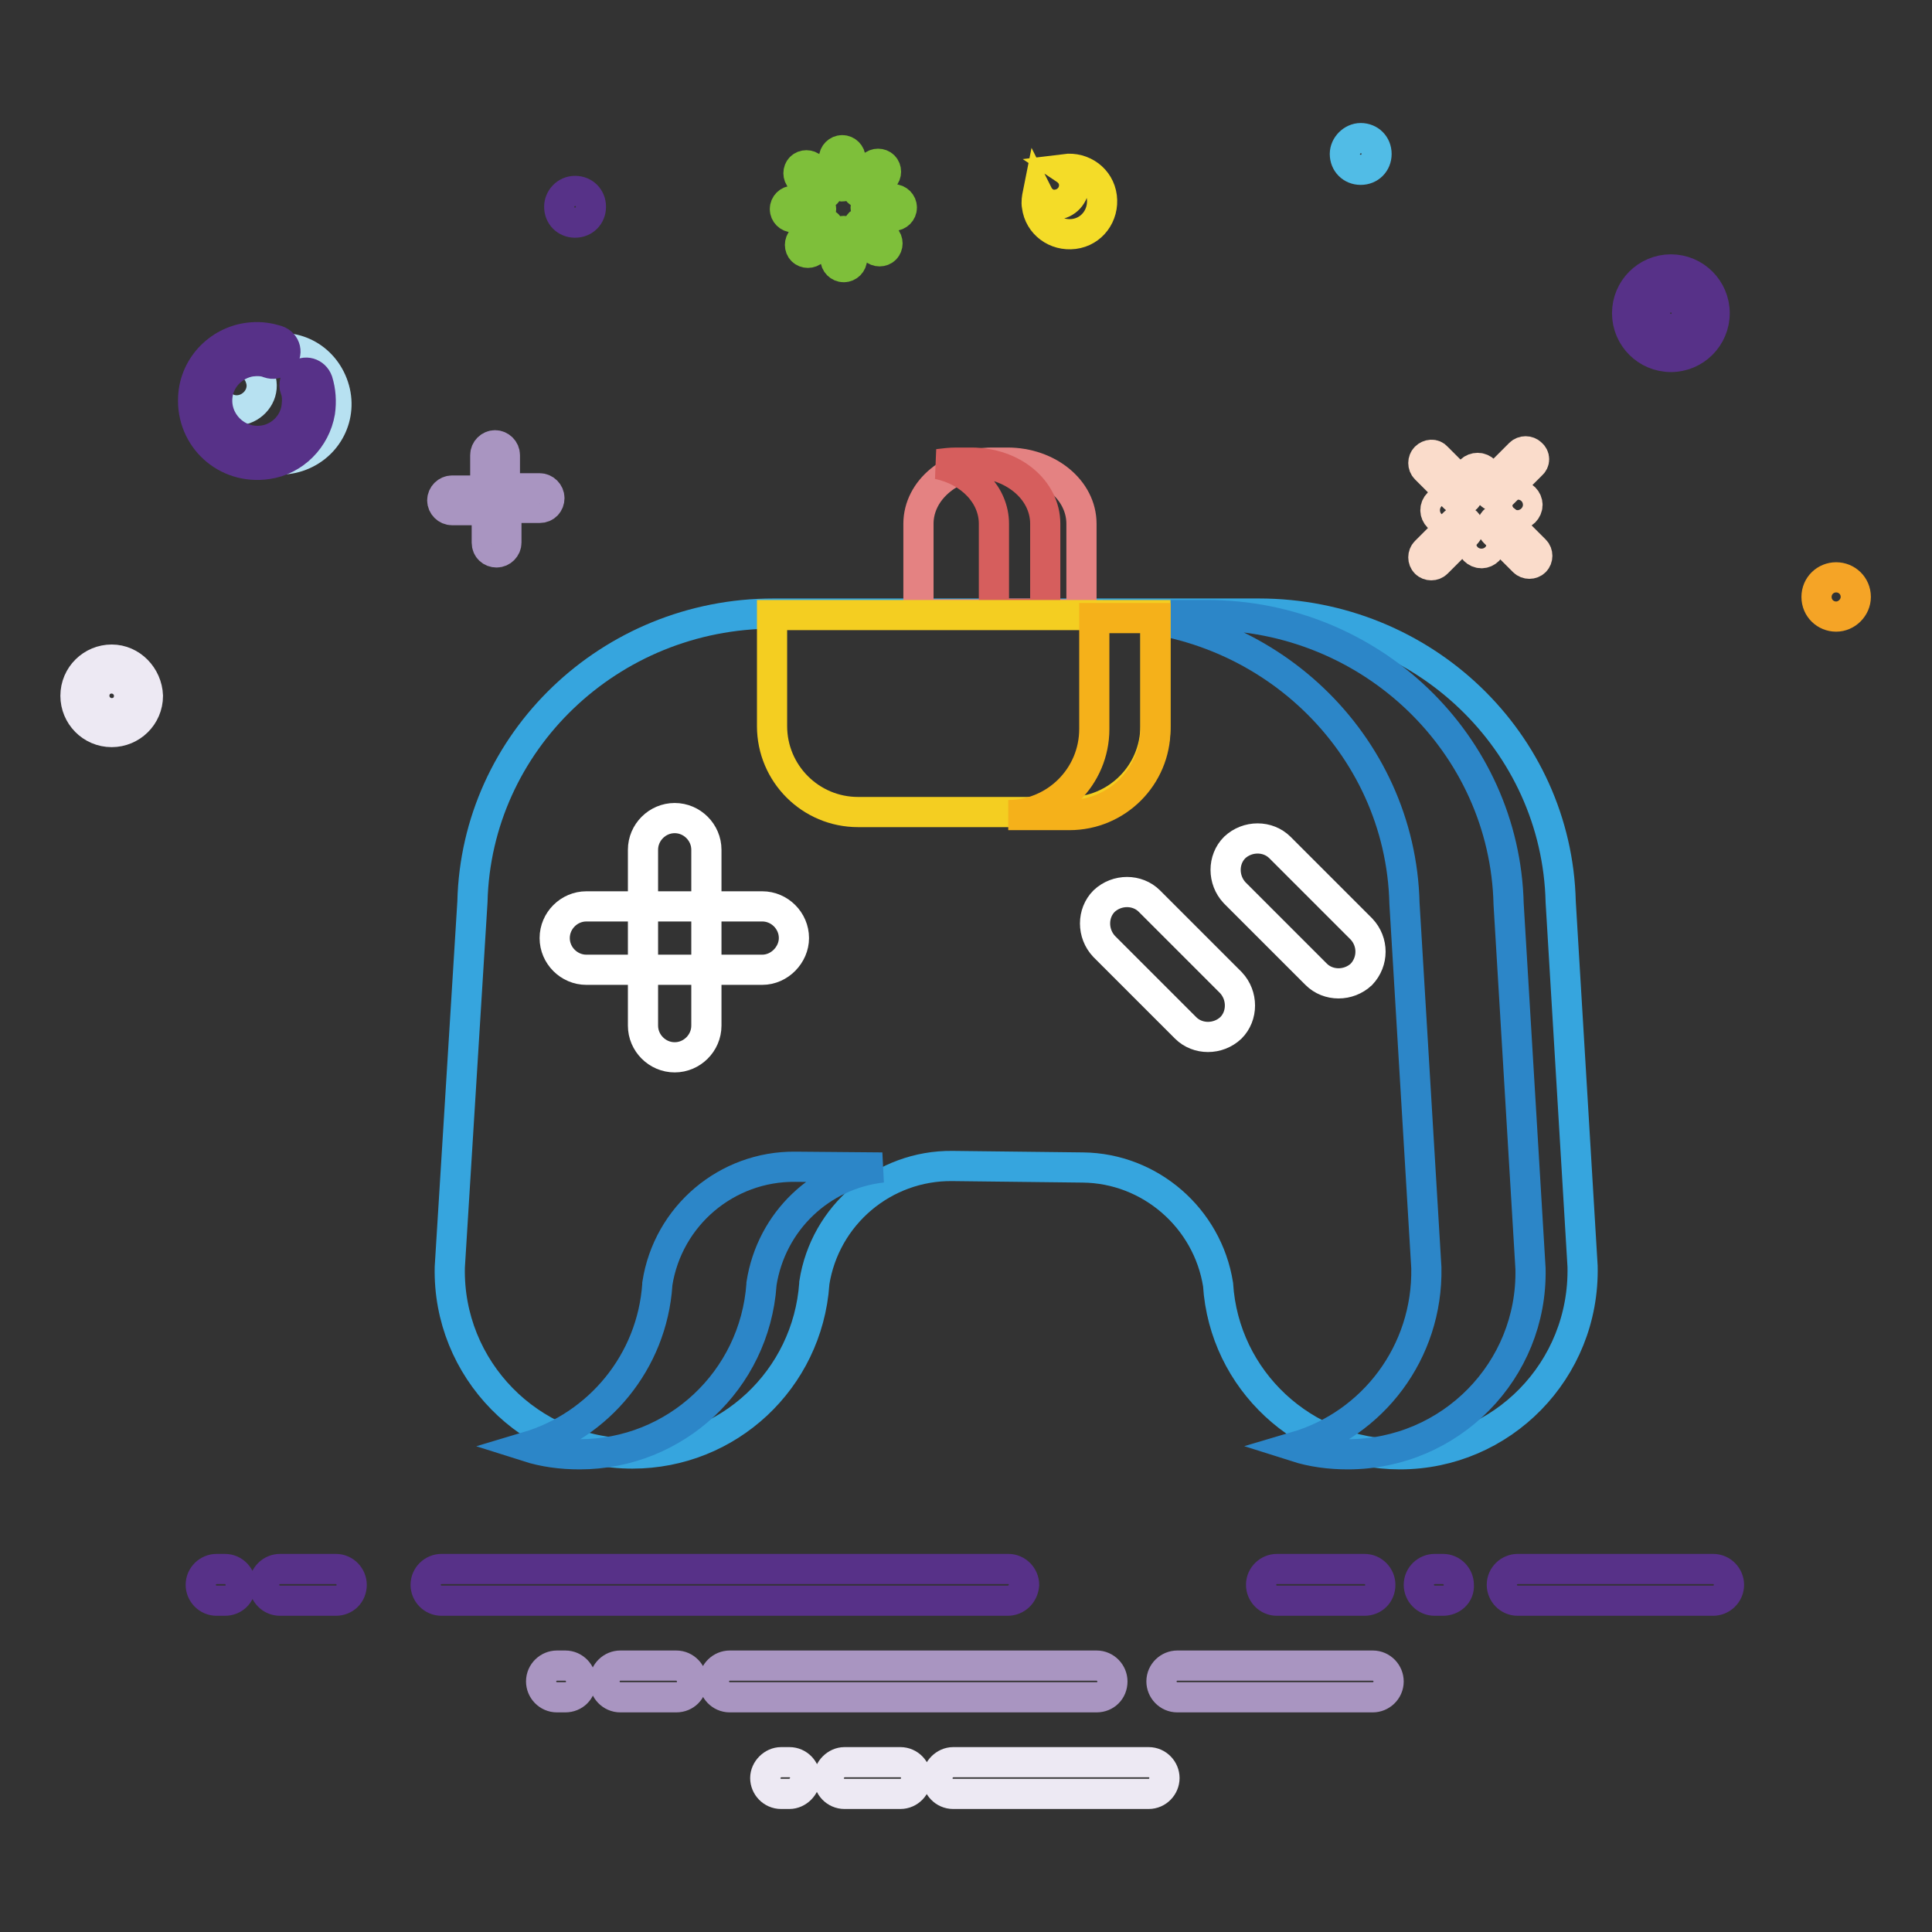 <?xml version="1.0" encoding="utf-8"?>
<!-- Svg Vector Icons : http://www.onlinewebfonts.com/icon -->
<!DOCTYPE svg PUBLIC "-//W3C//DTD SVG 1.1//EN" "http://www.w3.org/Graphics/SVG/1.1/DTD/svg11.dtd">
<svg version="1.1" xmlns="http://www.w3.org/2000/svg" xmlns:xlink="http://www.w3.org/1999/xlink" x="0px" y="0px" viewBox="0 0 256 256" enable-background="new 0 0 256 256" xml:space="preserve">
<rect x="0" y="0" width="256" height="256" fill="#333333" stroke="none"/>
<g> <path stroke-width="4" fill-opacity="0" stroke="#a995c1"  d="M145.3,224.9H96.7c-1.2,0-2.1-1-2.1-2.1c0-1.2,1-2.1,2.1-2.1h48.6c1.2,0,2.1,1,2.1,2.1 C147.4,224,146.5,224.9,145.3,224.9z M89.6,224.9h-7.4c-1.2,0-2.1-1-2.1-2.1c0-1.2,1-2.1,2.1-2.1h7.4c1.2,0,2.1,1,2.1,2.1 C91.7,224,90.8,224.9,89.6,224.9z M181.9,224.9H156c-1.2,0-2.1-1-2.1-2.1c0-1.2,1-2.1,2.1-2.1h25.9c1.2,0,2.1,1,2.1,2.1 C184,224,183,224.9,181.9,224.9z M74.9,224.9h-1.1c-1.2,0-2.1-1-2.1-2.1c0-1.2,1-2.1,2.1-2.1h1.1c1.2,0,2.1,1,2.1,2.1 C77,224,76.1,224.9,74.9,224.9z"/> <path stroke-width="4" fill-opacity="0" stroke="#ede9f3"  d="M119.3,237.7h-7.4c-1.2,0-2.1-1-2.1-2.1s1-2.1,2.1-2.1h7.4c1.2,0,2.1,1,2.1,2.1S120.5,237.7,119.3,237.7z  M152.2,237.7h-25.9c-1.2,0-2.1-1-2.1-2.1s1-2.1,2.1-2.1h25.9c1.2,0,2.1,1,2.1,2.1S153.4,237.7,152.2,237.7z M104.6,237.7h-1.1 c-1.2,0-2.1-1-2.1-2.1s1-2.1,2.1-2.1h1.1c1.2,0,2.1,1,2.1,2.1S105.7,237.7,104.6,237.7z"/> <path stroke-width="4" fill-opacity="0" stroke="#b7e1f1"  d="M35,46.5c-1,0.3-1.9,0.8-2.6,1.5c1,0.3,1.8,1.1,2.1,2.1c0.6,1.7-0.4,3.5-2.1,4.1c-0.9,0.3-1.8,0.2-2.5-0.2 c0,0.6,0.2,1.2,0.3,1.8c1.3,3.9,5.4,6,9.3,4.7c3.9-1.3,6-5.4,4.7-9.3S38.9,45.2,35,46.5z"/> <path stroke-width="4" fill-opacity="0" stroke="#573188"  d="M39.1,51.5c0.3,0.7,0.3,1.6,0.2,2.4c-0.3,2.4-2.3,4.3-4.7,4.5c-3.3,0.3-6.1-2.5-5.8-5.8 c0.2-2.4,2.1-4.3,4.4-4.7c0.8-0.1,1.7-0.1,2.4,0.2c0.6,0.2,1.1,0.1,1.6-0.3l0.1-0.1c0.9-0.8,0.6-2.2-0.6-2.6 c-1-0.3-2.1-0.5-3.3-0.4c-4.2,0.3-7.6,3.7-7.8,7.9c-0.3,5.4,4.3,9.7,9.8,8.9c3.6-0.5,6.4-3.4,7-6.9c0.2-1.4,0.1-2.8-0.3-4.1 c-0.4-1.1-1.7-1.5-2.6-0.7C39.1,50.3,38.9,51,39.1,51.5z"/> <path stroke-width="4" fill-opacity="0" stroke="#51bce6"  d="M178.2,20.4c0,1.2,0.9,2.1,2.1,2.1c1.2,0,2.1-0.9,2.1-2.1s-0.9-2.1-2.1-2.1 C179.2,18.3,178.2,19.3,178.2,20.4z"/> <path stroke-width="4" fill-opacity="0" stroke="#573288"  d="M74.1,27.4c0,1.2,0.9,2.1,2.1,2.1s2.1-0.9,2.1-2.1s-0.9-2.1-2.1-2.1S74.1,26.3,74.1,27.4z"/> <path stroke-width="4" fill-opacity="0" stroke="#f5a426"  d="M240.7,79.1c0,1.5,1.2,2.6,2.6,2.6s2.6-1.2,2.6-2.6c0-1.5-1.2-2.6-2.6-2.6S240.7,77.6,240.7,79.1z"/> <path stroke-width="4" fill-opacity="0" stroke="#f4dc28"  d="M141.1,22.4L141.1,22.4c0.6,0.4,1.1,1,1.2,1.8c0.2,1.4-0.8,2.7-2.2,2.9c-1.1,0.2-2.1-0.4-2.6-1.4 c-0.1,0.5-0.2,1.1-0.1,1.6c0.3,2.4,2.5,4,4.9,3.7c2.4-0.3,4-2.5,3.7-4.9C145.7,23.7,143.5,22.1,141.1,22.4z"/> <path stroke-width="4" fill-opacity="0" stroke="#573188"  d="M221.4,35.7c-3.2,0-5.8,2.6-5.8,5.8s2.6,5.8,5.8,5.8c3.2,0,5.8-2.6,5.8-5.8S224.6,35.7,221.4,35.7z  M221.4,43.6c-1.2,0-2.1-1-2.1-2.1c0-1.2,1-2.1,2.1-2.1c1.2,0,2.1,1,2.1,2.1C223.5,42.7,222.5,43.6,221.4,43.6z"/> <path stroke-width="4" fill-opacity="0" stroke="#ede9f3"  d="M14.8,87.4c-2.6,0-4.8,2.1-4.8,4.8c0,2.6,2.1,4.8,4.8,4.8c2.6,0,4.8-2.1,4.8-4.8 C19.5,89.6,17.4,87.4,14.8,87.4z M14.8,93.9c-1,0-1.7-0.8-1.7-1.7s0.8-1.7,1.7-1.7c1,0,1.7,0.8,1.7,1.7S15.7,93.9,14.8,93.9z"/> <path stroke-width="4" fill-opacity="0" stroke="#a995c1"  d="M59.9,65h3.7c0.7,0,1.3,0.6,1.3,1.3c0,0.7-0.6,1.3-1.3,1.3h-3.7c-0.7,0-1.3-0.6-1.3-1.3 C58.6,65.6,59.2,65,59.9,65z M64.5,71.9v-3.7c0-0.7,0.6-1.3,1.3-1.3s1.3,0.6,1.3,1.3v3.7c0,0.7-0.6,1.3-1.3,1.3 S64.5,72.7,64.5,71.9z M71.5,67.3h-3.7c-0.7,0-1.3-0.6-1.3-1.3c0-0.7,0.6-1.3,1.3-1.3h3.7c0.7,0,1.3,0.6,1.3,1.3 C72.8,66.7,72.3,67.3,71.5,67.3z M66.9,60.3V64c0,0.7-0.6,1.3-1.3,1.3c-0.7,0-1.3-0.6-1.3-1.3v-3.7c0-0.7,0.6-1.3,1.3-1.3 C66.3,59,66.9,59.6,66.9,60.3z"/> <path stroke-width="4" fill-opacity="0" stroke="#fadccb"  d="M190.2,67.6c0,0.7,0.6,1.3,1.3,1.3s1.3-0.6,1.3-1.3c0,0,0,0,0,0c0-0.7-0.6-1.3-1.3-1.3 C190.8,66.3,190.2,66.9,190.2,67.6C190.2,67.6,190.2,67.6,190.2,67.6z"/> <path stroke-width="4" fill-opacity="0" stroke="#fadccb"  d="M199.8,66.9c0,0.7,0.6,1.3,1.3,1.3c0.7,0,1.3-0.6,1.3-1.3c0,0,0,0,0,0c0-0.7-0.6-1.3-1.3-1.3 C200.3,65.6,199.8,66.2,199.8,66.9C199.8,66.9,199.8,66.9,199.8,66.9z"/> <path stroke-width="4" fill-opacity="0" stroke="#fadccb"  d="M194.5,63.3c0,0.7,0.6,1.3,1.3,1.3c0.7,0,1.3-0.6,1.3-1.3c0,0,0,0,0,0c0-0.7-0.6-1.3-1.3-1.3 C195.1,62,194.5,62.5,194.5,63.3C194.5,63.2,194.5,63.3,194.5,63.3z"/> <path stroke-width="4" fill-opacity="0" stroke="#fadccb"  d="M195,72c0,0.7,0.6,1.3,1.3,1.3c0.7,0,1.3-0.6,1.3-1.3c0,0,0,0,0,0c0-0.7-0.6-1.3-1.3-1.3 C195.6,70.7,195,71.3,195,72C195,72,195,72,195,72z"/> <path stroke-width="4" fill-opacity="0" stroke="#fadccb"  d="M190.4,60.6l3.9,3.9c0.4,0.4,0.4,1.1,0,1.5c-0.4,0.4-1.1,0.4-1.5,0l-3.9-3.9c-0.4-0.4-0.4-1.1,0-1.5 S190,60.1,190.4,60.6z M188.9,73.1l3.9-3.9c0.4-0.4,1.1-0.4,1.5,0s0.4,1.1,0,1.5l-3.9,3.9c-0.4,0.4-1.1,0.4-1.5,0 C188.5,74.2,188.5,73.5,188.9,73.1L188.9,73.1z M201.9,74.4l-3.9-3.9c-0.4-0.4-0.4-1.1,0-1.5c0.4-0.4,1.1-0.4,1.5,0l3.9,3.9 c0.4,0.4,0.4,1.1,0,1.5C203,74.8,202.3,74.8,201.9,74.4z M202.9,61.6l-3.9,3.9c-0.4,0.4-1.1,0.4-1.5,0c-0.4-0.4-0.4-1.1,0-1.5 l3.9-3.9c0.4-0.4,1.1-0.4,1.5,0C203.4,60.5,203.4,61.2,202.9,61.6z"/> <path stroke-width="4" fill-opacity="0" stroke="#7ebf3a"  d="M108,25.6l-1.9-1.9c-0.4-0.4-0.4-1.1,0-1.5c0.4-0.4,1.1-0.4,1.5,0l1.9,1.9c0.4,0.4,0.4,1.1,0,1.5 C109.1,26,108.4,26,108,25.6z M107.7,28.8h-2.6c-0.6,0-1.1-0.5-1.1-1.1c0-0.6,0.5-1.1,1.1-1.1h2.6c0.6,0,1.1,0.5,1.1,1.1 C108.8,28.4,108.3,28.8,107.7,28.8z M109.7,31.3l-1.9,1.9c-0.4,0.4-1.1,0.4-1.5,0c-0.4-0.4-0.4-1.1,0-1.5l1.9-1.9 c0.4-0.4,1.1-0.4,1.5,0S110.2,30.9,109.7,31.3z M112.9,31.7v2.6c0,0.6-0.5,1.1-1.1,1.1s-1.1-0.5-1.1-1.1v-2.6 c0-0.6,0.5-1.1,1.1-1.1S112.9,31.1,112.9,31.7z M115.4,29.6l1.9,1.9c0.4,0.4,0.4,1.1,0,1.5c-0.4,0.4-1.1,0.4-1.5,0l-1.9-1.9 c-0.4-0.4-0.4-1.1,0-1.5C114.4,29.2,115,29.2,115.4,29.6z M115.8,26.4h2.6c0.6,0,1.1,0.5,1.1,1.1s-0.5,1.1-1.1,1.1h-2.6 c-0.6,0-1.1-0.5-1.1-1.1S115.2,26.4,115.8,26.4z M113.7,23.9l1.9-1.9c0.4-0.4,1.1-0.4,1.5,0c0.4,0.4,0.4,1.1,0,1.5l-1.9,1.9 c-0.4,0.4-1.1,0.4-1.5,0C113.3,25,113.3,24.4,113.7,23.9z M110.5,23.6v-2.6c0-0.6,0.5-1.1,1.1-1.1c0.6,0,1.1,0.5,1.1,1.1v2.6 c0,0.6-0.5,1.1-1.1,1.1C111,24.6,110.5,24.2,110.5,23.6z"/> <path stroke-width="4" fill-opacity="0" stroke="#573188"  d="M133.5,212.1H58.5c-1.2,0-2.1-1-2.1-2.1c0-1.2,1-2.1,2.1-2.1h75.1c1.2,0,2.1,1,2.1,2.1 C135.6,211.2,134.7,212.1,133.5,212.1z M44.5,212.1h-7.4c-1.2,0-2.1-1-2.1-2.1c0-1.2,1-2.1,2.1-2.1h7.4c1.2,0,2.1,1,2.1,2.1 C46.6,211.2,45.7,212.1,44.5,212.1z M227,212.1h-25.9c-1.2,0-2.1-1-2.1-2.1c0-1.2,1-2.1,2.1-2.1H227c1.2,0,2.1,1,2.1,2.1 C229.1,211.2,228.1,212.1,227,212.1z M180.8,212.1h-11.6c-1.2,0-2.1-1-2.1-2.1c0-1.2,1-2.1,2.1-2.1h11.6c1.2,0,2.1,1,2.1,2.1 C182.9,211.2,182,212.1,180.8,212.1z M29.8,212.1h-1.1c-1.2,0-2.1-1-2.1-2.1c0-1.2,1-2.1,2.1-2.1h1.1c1.2,0,2.1,1,2.1,2.1 C31.9,211.2,31,212.1,29.8,212.1z M191.2,212.1h-1.1c-1.2,0-2.1-1-2.1-2.1c0-1.2,1-2.1,2.1-2.1h1.1c1.2,0,2.1,1,2.1,2.1 C193.4,211.2,192.4,212.1,191.2,212.1z"/> <path stroke-width="4" fill-opacity="0" stroke="#36a5de"  d="M185.5,192.7c-12.7,0-23.3-9.8-24.1-22.5c-1.4-8.8-9-15.4-17.9-15.5l-17.3-0.2c-9.1-0.1-16.9,6.5-18.3,15.5 l0,0.1c-0.9,12.7-11.4,22.5-24.1,22.5c-13.6,0-24.5-11.2-24.2-24.7l3-48.4c0.5-21.2,18.2-38.2,39.9-38.2h64.3 c21.8,0,39.5,17,40,38.2l2.9,48.3C210,181.6,199,192.7,185.5,192.7L185.5,192.7z"/> <path stroke-width="4" fill-opacity="0" stroke="#2c86c8"  d="M105.4,154.6c-9.1-0.1-16.9,6.5-18.3,15.5l0,0.1c-0.7,10.3-7.8,18.7-17.2,21.5c2.2,0.7,4.5,1,6.9,1 c12.7,0,23.2-9.8,24.1-22.5l0-0.1c1.3-8.3,7.9-14.5,16-15.4L105.4,154.6L105.4,154.6z M202.8,168.1l-2.9-48.3 c-0.5-21.2-18.2-38.3-40-38.3h-13.8c21.7,0,39.5,17,40,38.2l2.9,48.3c0.2,11.2-7.1,20.7-17.3,23.7c2.2,0.7,4.5,1,6.9,1h0 C192.2,192.7,203.1,181.6,202.8,168.1z"/> <path stroke-width="4" fill-opacity="0" stroke="#ffffff"  d="M152.3,119.4c-1.6-1.6-4.3-1.6-6,0c-1.6,1.6-1.6,4.3,0,6l10.8,10.8c1.6,1.6,4.3,1.6,6,0 c1.6-1.6,1.6-4.3,0-6L152.3,119.4z M180.4,123.1l-10.8-10.8c-1.6-1.6-4.3-1.6-6,0c-1.6,1.6-1.6,4.3,0,6l10.8,10.8 c1.6,1.6,4.3,1.6,6,0C182,127.4,182,124.8,180.4,123.1z"/> <path stroke-width="4" fill-opacity="0" stroke="#ffffff"  d="M101,128.5H77.7c-2.3,0-4.2-1.9-4.2-4.2c0-2.3,1.9-4.2,4.2-4.2H101c2.3,0,4.2,1.9,4.2,4.2 C105.2,126.5,103.3,128.5,101,128.5z"/> <path stroke-width="4" fill-opacity="0" stroke="#ffffff"  d="M93.6,112.6v23.3c0,2.3-1.9,4.2-4.2,4.2c-2.3,0-4.2-1.9-4.2-4.2v-23.3c0-2.3,1.9-4.2,4.2-4.2 C91.7,108.4,93.6,110.3,93.6,112.6z"/> <path stroke-width="4" fill-opacity="0" stroke="#e48282"  d="M143.3,81.4h-21.6V69.4c0-4.5,4.4-8.1,9.8-8.1h2c5.4,0,9.8,3.6,9.8,8.1L143.3,81.4L143.3,81.4z"/> <path stroke-width="4" fill-opacity="0" stroke="#d65e5d"  d="M128.7,61.3h-2c-0.8,0-1.6,0.1-2.4,0.2c4.3,0.9,7.4,4.1,7.4,7.9v11.9h6.8V69.4 C138.5,64.9,134.2,61.3,128.7,61.3L128.7,61.3z"/> <path stroke-width="4" fill-opacity="0" stroke="#f4ce21"  d="M141.7,107.6h-28c-6.3,0-11.4-5.1-11.4-11.4V81.5h50.8v14.7C153.1,102.5,148,107.6,141.7,107.6L141.7,107.6 z"/> <path stroke-width="4" fill-opacity="0" stroke="#f5b11a"  d="M145,81.9v14.7c0,6.3-5.1,11.4-11.4,11.4h8.1c6.3,0,11.4-5.1,11.4-11.4V81.9H145z"/></g>
</svg>
